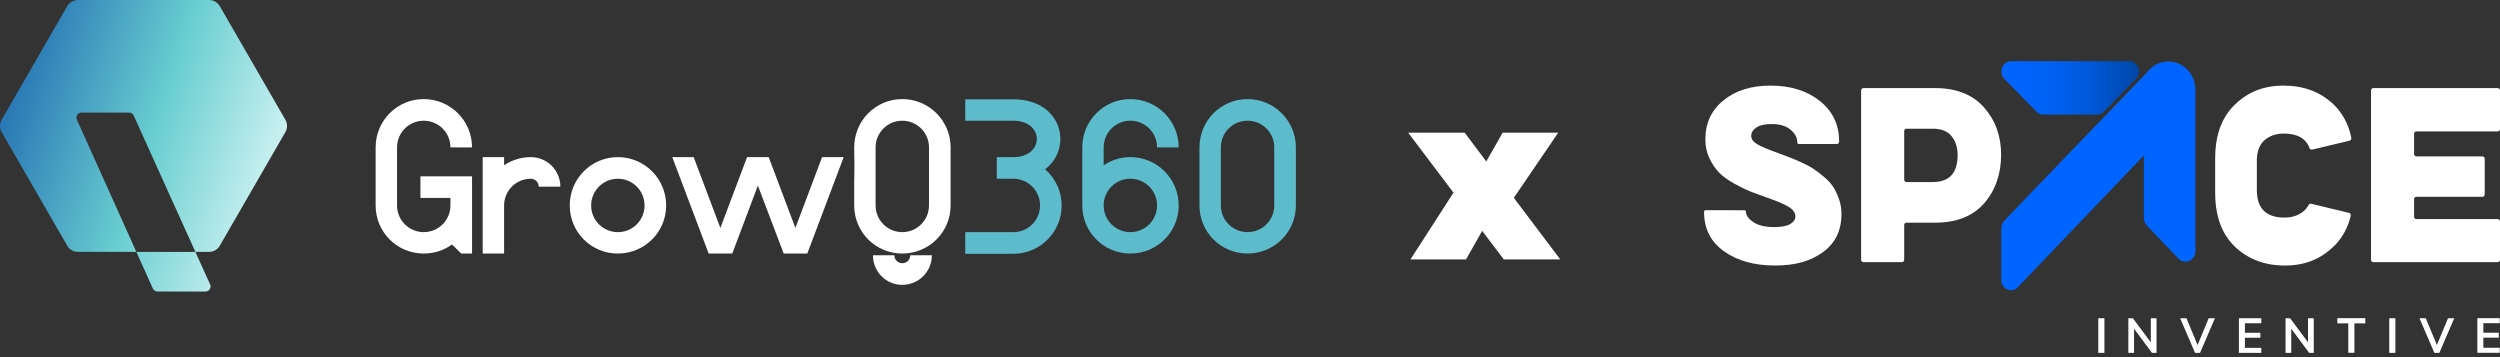 <svg width="245" height="35" viewBox="0 0 245 35" fill="none" xmlns="http://www.w3.org/2000/svg">
<rect x="0" y="0" width="245" height="35" fill="#333333" stroke="none"/>
<path d="M196.424 7.726L199.558 10.938C199.74 11.125 199.986 11.229 200.243 11.229H205.512C205.769 11.229 206.014 11.125 206.197 10.938L209.331 7.726C209.95 7.092 209.516 6 208.646 6H197.108C196.239 6 195.805 7.092 196.423 7.726H196.424Z" fill="url(#paint0_linear_5627_1541)"/>
<path d="M215.146 8.772V24.626C215.146 25.527 214.092 25.977 213.481 25.337L210.382 22.092C210.201 21.903 210.1 21.649 210.1 21.383V20.104V15.23L197.789 28.099L197.708 28.186C197.54 28.341 197.318 28.435 197.077 28.435C196.551 28.435 196.125 27.994 196.125 27.449V22.355C196.125 22.201 196.158 22.057 196.217 21.928V21.926C196.267 21.844 196.327 21.755 196.401 21.661C196.468 21.575 196.534 21.501 196.597 21.437C201.207 16.647 205.82 11.857 210.432 7.067C210.551 6.911 210.688 6.767 210.837 6.643C211.291 6.261 211.873 6.031 212.502 6.031C213.962 6.031 215.146 7.26 215.146 8.773L215.146 8.772Z" fill="#0065FF"/>
<path d="M211.342 31.188V34.581H210.891L209.135 32.213V34.581H208.578V31.188H209.024L210.78 33.551V31.188H211.343H211.342Z" fill="white"/>
<path d="M205.633 31.188H206.232V34.581H205.633V31.188Z" fill="white"/>
<path d="M217.062 31.188L215.603 34.581H215.115L213.656 31.188H214.274L215.362 33.811L216.453 31.188H217.062Z" fill="white"/>
<path d="M219.414 31.188H221.607V31.679H220V32.612H221.515V33.098H220V34.09H221.607V34.581H219.414V31.188Z" fill="white"/>
<path d="M242.781 31.18H244.974V31.671H243.367V32.605H244.882V33.091H243.367V34.082H244.974V34.573H242.781V31.18Z" fill="white"/>
<path d="M226.748 31.188V34.581H226.298L224.542 32.213V34.581H223.984V31.188H224.431L226.187 33.551V31.188H226.749H226.748Z" fill="white"/>
<path d="M230.131 31.69H229.062V31.18H231.799V31.69H230.731V34.573H230.131V31.69Z" fill="white"/>
<path d="M234.148 31.188H234.748V34.581H234.148V31.188Z" fill="white"/>
<path d="M240.515 31.188L239.056 34.581H238.568L237.109 31.188H237.727L238.815 33.811L239.906 31.188H240.515Z" fill="white"/>
<path d="M182.391 8.867C182.391 8.737 182.492 8.633 182.617 8.633H189.651C191.72 8.633 193.313 9.264 194.432 10.524C195.55 11.786 196.11 13.335 196.11 15.172C196.11 17.009 195.554 18.667 194.443 19.929C193.331 21.191 191.734 21.821 189.651 21.821H186.838C186.712 21.821 186.611 21.926 186.611 22.055V25.457C186.611 25.587 186.51 25.692 186.385 25.692H182.617C182.491 25.692 182.391 25.586 182.391 25.457V8.866V8.867ZM186.611 12.848V17.606C186.611 17.735 186.713 17.84 186.838 17.84H189.418C191.036 17.84 191.846 16.958 191.846 15.194C191.846 14.451 191.649 13.835 191.255 13.346C190.861 12.857 190.249 12.613 189.419 12.613H186.838C186.713 12.613 186.612 12.719 186.612 12.848H186.611Z" fill="white"/>
<path d="M180.223 19.514C180.061 19.05 179.873 18.651 179.656 18.316C179.438 17.983 179.133 17.652 178.742 17.327C178.35 17 178.007 16.739 177.713 16.542C177.42 16.347 177.024 16.136 176.526 15.911C176.029 15.686 175.655 15.526 175.403 15.432C175.15 15.338 174.793 15.203 174.332 15.03C173.281 14.652 172.566 14.351 172.189 14.126C171.811 13.9 171.621 13.629 171.621 13.31C171.621 12.991 171.79 12.719 172.126 12.493C172.462 12.268 172.959 12.155 173.617 12.155C174.416 12.155 175.035 12.341 175.476 12.711C175.919 13.082 176.14 13.5 176.138 13.967C176.138 14.048 176.2 14.115 176.279 14.115H180.003C180.131 14.115 180.234 14.008 180.234 13.875C180.234 12.22 179.604 10.894 178.343 9.893C177.083 8.891 175.479 8.391 173.532 8.391C171.586 8.391 170.102 8.869 168.911 9.827C167.721 10.785 167.125 12.062 167.125 13.658C167.125 14.326 167.259 14.942 167.525 15.508C167.79 16.074 168.106 16.541 168.471 16.912C168.835 17.283 169.321 17.637 169.93 17.978C170.54 18.319 171.065 18.576 171.506 18.751C171.947 18.924 172.497 19.128 173.155 19.36C174.191 19.723 174.915 20.035 175.329 20.296C175.742 20.557 175.949 20.862 175.949 21.21C175.949 21.5 175.784 21.747 175.454 21.95C175.125 22.153 174.598 22.254 173.869 22.254C172.986 22.254 172.304 22.091 171.82 21.764C171.38 21.466 171.14 21.148 171.101 20.808C171.101 20.805 171.101 20.774 171.096 20.731C171.095 20.714 171.093 20.698 171.091 20.684C171.085 20.638 171.046 20.604 171.002 20.604L167.141 20.599C167.063 20.599 167 20.664 167 20.746V20.796C167 22.422 167.651 23.697 168.953 24.626C170.256 25.555 171.922 26.02 173.953 26.02C175.984 26.02 177.454 25.581 178.658 24.703C179.863 23.825 180.465 22.58 180.465 20.97C180.465 20.462 180.384 19.975 180.223 19.511V19.514Z" fill="white"/>
<path d="M232.586 8.633H244.774C244.899 8.633 245.001 8.738 245.001 8.868V12.641C245.001 12.771 244.899 12.876 244.774 12.876H236.807C236.682 12.876 236.58 12.981 236.58 13.111V15.09C236.58 15.22 236.682 15.325 236.807 15.325H243.275C243.401 15.325 243.502 15.431 243.502 15.56V19.049C243.502 19.179 243.401 19.284 243.275 19.284H236.807C236.682 19.284 236.58 19.389 236.58 19.519V21.236C236.58 21.366 236.682 21.471 236.807 21.471H244.774C244.899 21.471 245.001 21.577 245.001 21.706V25.457C245.001 25.587 244.899 25.692 244.774 25.692H232.586C232.461 25.692 232.359 25.587 232.359 25.457V8.871C232.359 8.741 232.461 8.635 232.586 8.635V8.633Z" fill="white"/>
<path d="M225.785 20.669C225.282 21.105 224.65 21.323 223.888 21.323C222.148 21.323 221.245 20.499 221.181 18.857H221.172V15.552H221.178C221.213 14.743 221.462 14.14 221.923 13.74C222.423 13.306 223.058 13.089 223.821 13.089C225.142 13.089 225.981 13.564 226.335 14.515C226.377 14.625 226.488 14.688 226.599 14.662C227.82 14.371 229.038 14.077 230.257 13.786C230.379 13.757 230.454 13.631 230.428 13.505C230.219 12.495 229.837 11.629 229.282 10.902C229.103 10.659 228.899 10.435 228.68 10.226C227.385 9.002 225.76 8.391 223.798 8.391C221.836 8.391 220.322 9.006 219.027 10.238C218.81 10.444 218.612 10.666 218.436 10.902C217.533 12.074 217.086 13.61 217.086 15.506V18.902C217.086 20.808 217.533 22.343 218.428 23.51C218.607 23.75 218.808 23.974 219.027 24.183C220.323 25.407 221.951 26.022 223.91 26.022C225.868 26.022 227.385 25.405 228.681 24.171C228.898 23.965 229.093 23.747 229.271 23.51C229.786 22.841 230.153 22.055 230.373 21.149C230.404 21.021 230.328 20.891 230.204 20.862C228.968 20.563 227.73 20.265 226.492 19.967C226.391 19.942 226.289 19.993 226.24 20.088C226.124 20.313 225.971 20.507 225.786 20.669L225.785 20.669Z" fill="white"/>
<path d="M126.996 20.133C126.996 22.749 124.877 24.846 122.26 24.846C119.644 24.846 117.547 22.749 117.547 20.133V14.446C117.547 11.83 119.644 9.711 122.26 9.711C124.877 9.711 126.996 11.83 126.996 14.446V20.133ZM124.877 14.446C124.877 12.997 123.709 11.83 122.26 11.83C120.812 11.83 119.644 12.997 119.644 14.446V20.133C119.644 21.581 120.812 22.749 122.26 22.749C123.709 22.749 124.877 21.581 124.877 20.133V14.446Z" fill="#5CBCCB"/>
<path d="M110.776 15.397C113.392 15.397 115.511 17.516 115.511 20.133C115.511 22.749 113.392 24.846 110.776 24.846C108.16 24.846 106.062 22.749 106.062 20.133V14.446C106.062 11.83 108.16 9.711 110.776 9.711C113.392 9.711 115.511 11.83 115.511 14.446H113.392C113.392 12.997 112.225 11.83 110.776 11.83C109.327 11.83 108.16 12.997 108.16 14.446V16.197C108.895 15.7 109.803 15.397 110.776 15.397ZM108.16 20.133C108.16 21.581 109.327 22.749 110.776 22.749C112.225 22.749 113.392 21.581 113.392 20.133C113.392 18.684 112.225 17.516 110.776 17.516C109.327 17.516 108.16 18.684 108.16 20.133Z" fill="#5CBCCB"/>
<path d="M99.307 22.751C100.756 22.751 101.924 21.583 101.924 20.134C101.924 18.686 100.756 17.518 99.307 17.518H97.686V15.399H99.307C102.378 15.399 102.378 11.832 99.307 11.832H94.594V9.734H99.307C104.129 9.734 105.167 14.513 102.421 16.588C103.415 17.453 104.042 18.729 104.042 20.134C104.042 22.751 101.924 24.87 99.307 24.87H94.594V22.751H99.307Z" fill="#5CBCCB"/>
<path d="M93.16 20.133C93.16 22.749 91.041 24.846 88.424 24.846C85.808 24.846 83.711 22.749 83.711 20.133V17.797C83.764 15.581 83.711 15.743 83.711 14.446C83.711 11.83 85.808 9.711 88.424 9.711C91.041 9.711 93.16 11.83 93.16 14.446V20.133ZM91.322 25.019C91.322 26.619 90.025 27.916 88.424 27.916C86.825 27.916 85.549 26.619 85.549 25.019H87.646C87.646 25.451 87.992 25.797 88.424 25.797C88.857 25.797 89.203 25.451 89.203 25.019H91.322ZM91.041 14.446C91.041 12.997 89.873 11.83 88.424 11.83C86.976 11.83 85.808 12.997 85.808 14.446C85.808 15.895 85.808 16.158 85.808 16.799V17.511C85.808 17.643 85.808 17.861 85.808 18.381V20.133C85.808 21.581 86.976 22.749 88.424 22.749C89.873 22.749 91.041 21.581 91.041 20.133V14.446Z" fill="white"/>
<path d="M74.272 18.188L71.764 24.847H69.45L65.883 15.398H67.98L70.596 22.339L73.213 15.398H75.332L77.948 22.339L80.564 15.398H82.683L79.115 24.847H76.802L74.272 18.188Z" fill="white"/>
<path d="M60.55 15.398C63.166 15.398 65.285 17.517 65.285 20.134C65.285 22.75 63.166 24.847 60.55 24.847C57.933 24.847 55.836 22.75 55.836 20.134C55.836 17.517 57.933 15.398 60.55 15.398ZM60.55 22.75C61.998 22.75 63.166 21.582 63.166 20.134C63.166 18.685 61.998 17.517 60.55 17.517C59.101 17.517 57.933 18.685 57.933 20.134C57.933 21.582 59.101 22.75 60.55 22.75Z" fill="white"/>
<path d="M49.402 16.198C50.137 15.701 51.045 15.398 52.018 15.398C53.618 15.398 54.916 16.696 54.916 18.296H52.797C52.797 17.863 52.451 17.517 52.018 17.517C50.57 17.517 49.402 18.685 49.402 20.134V24.847H47.305V15.398H49.402V16.198Z" fill="white"/>
<path d="M41.202 17.279H46.261V24.846H45.202L44.294 23.96C43.515 24.522 42.564 24.846 41.526 24.846C38.91 24.846 36.812 22.749 36.812 20.133V14.446C36.812 11.83 38.91 9.711 41.526 9.711C44.142 9.711 46.261 11.83 46.261 14.446H44.142C44.142 12.997 42.975 11.83 41.526 11.83C40.077 11.83 38.91 12.997 38.91 14.446V20.133C38.91 21.581 40.077 22.749 41.526 22.749C42.975 22.749 44.142 21.581 44.142 20.133V19.398H41.202V17.279Z" fill="white"/>
<path d="M20.593 27.874C20.74 28.2 20.5 28.569 20.143 28.569H15.429C15.236 28.569 15.06 28.455 14.98 28.279L13.364 24.689H19.15L20.593 27.874ZM20.492 0C20.924 0 21.322 0.231 21.539 0.605L27.967 11.737C28.184 12.112 28.183 12.572 27.967 12.947L21.539 24.08C21.322 24.455 20.924 24.686 20.492 24.686H19.15L13.1 11.321C13.02 11.146 12.844 11.032 12.65 11.032H7.984C7.625 11.032 7.387 11.402 7.534 11.727L13.364 24.686H7.635C7.203 24.685 6.805 24.455 6.588 24.08L0.161 12.947C-0.054 12.572 -0.054 12.112 0.161 11.737L6.588 0.605C6.805 0.231 7.203 0 7.635 0H20.492Z" fill="url(#paint1_linear_5627_1541)"/>
<path d="M147.374 25.424L145.253 22.626L143.669 25.424H138.223L142.441 18.881L138 13H143.535L145.655 15.819L147.262 13H152.707L148.356 19.388L152.908 25.424H147.374Z" fill="white"/>
<defs>
<linearGradient id="paint0_linear_5627_1541" x1="196.133" y1="8.614" x2="209.622" y2="8.614" gradientUnits="userSpaceOnUse">
<stop stop-color="#0065FF"/>
<stop offset="0.21" stop-color="#0063FA"/>
<stop offset="0.42" stop-color="#005FEE"/>
<stop offset="0.64" stop-color="#0058D9"/>
<stop offset="0.85" stop-color="#004EBC"/>
<stop offset="1" stop-color="#0047A5"/>
</linearGradient>
<linearGradient id="paint1_linear_5627_1541" x1="0" y1="0" x2="33.855" y2="11.086" gradientUnits="userSpaceOnUse">
<stop stop-color="#1860AE"/>
<stop offset="0.518" stop-color="#69CED0"/>
<stop offset="1" stop-color="#F3FFFF"/>
</linearGradient>
</defs>
</svg>
